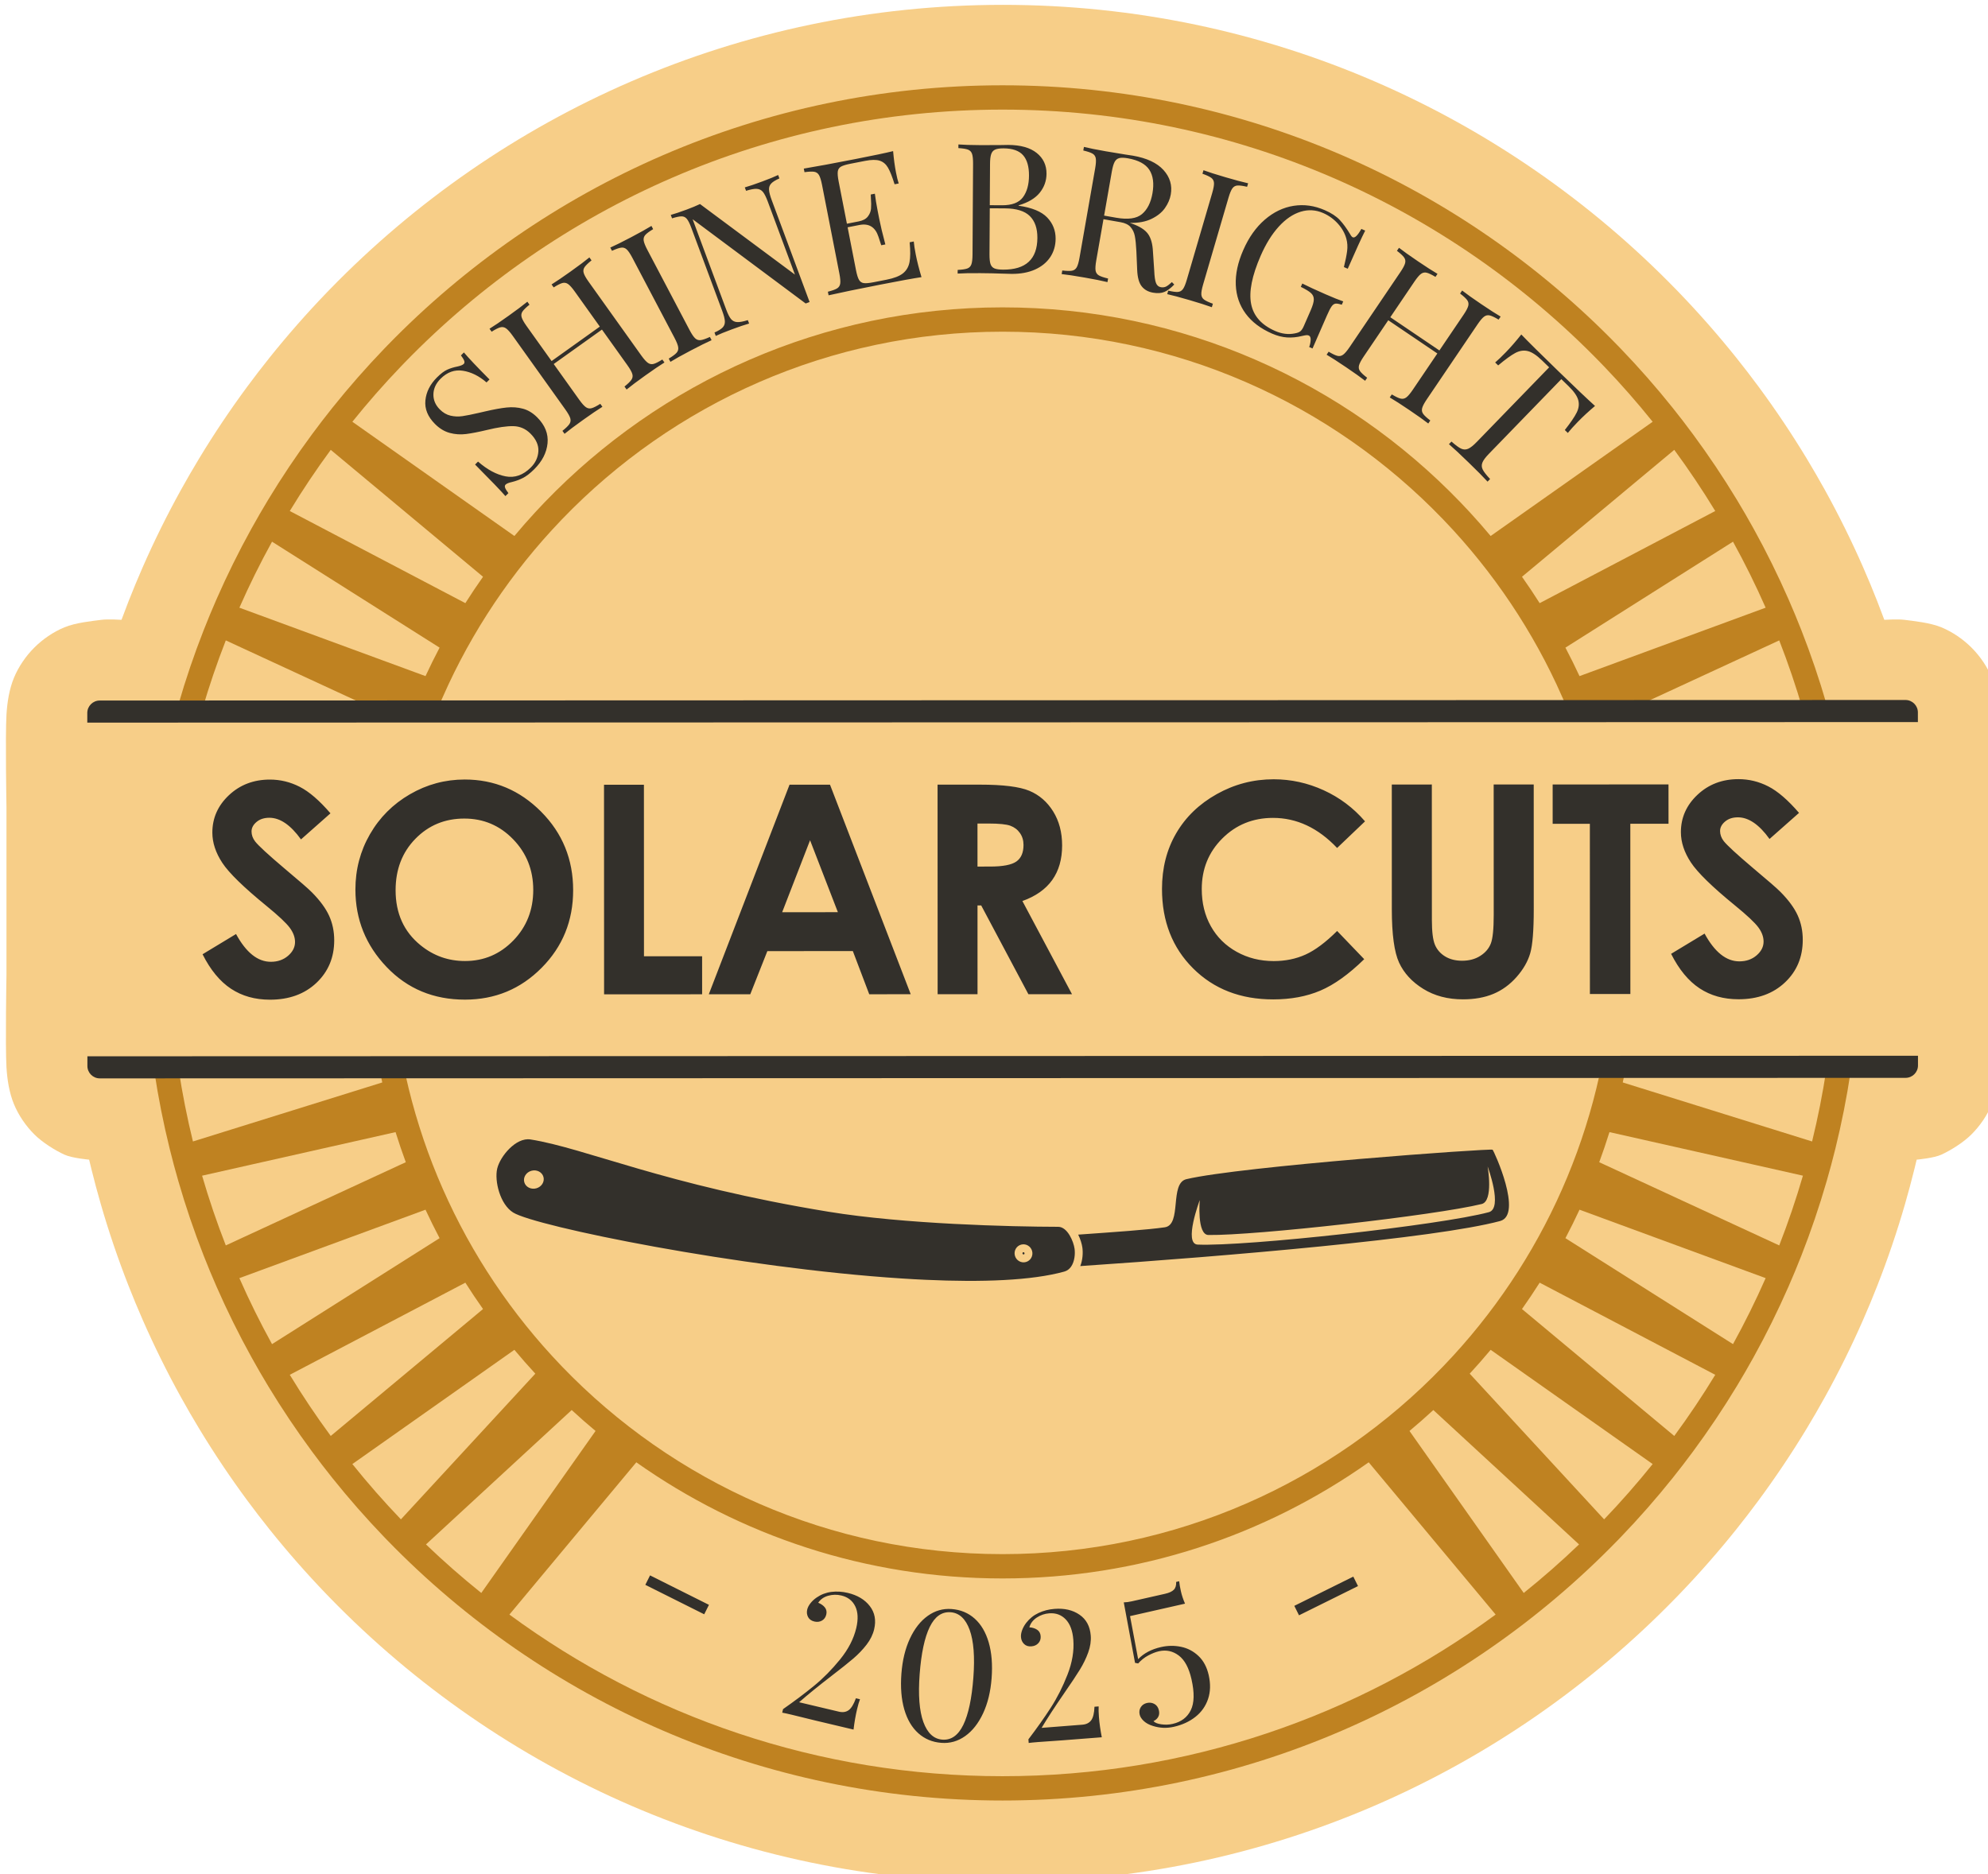 <?xml version="1.0" encoding="UTF-8" standalone="no"?>
<!DOCTYPE svg PUBLIC "-//W3C//DTD SVG 1.1//EN" "http://www.w3.org/Graphics/SVG/1.1/DTD/svg11.dtd">
<svg width="100%" height="100%" viewBox="0 0 175 165" version="1.1" xmlns="http://www.w3.org/2000/svg" xmlns:xlink="http://www.w3.org/1999/xlink" xml:space="preserve" xmlns:serif="http://www.serif.com/" style="fill-rule:evenodd;clip-rule:evenodd;stroke-linejoin:round;stroke-miterlimit:2;">
    <g transform="matrix(1,0,0,1,-33.628,-146.422)">
        <g transform="matrix(1.112,0,0,1.112,-9.62,-16.331)">
            <g transform="matrix(0.113,0,0,0.113,-73.56,66.132)">
                <path d="M1223.77,915.262L1223.93,915.099L1226.04,912.913L1226.21,912.739C1345.74,789.795 1512.88,713.385 1697.73,713.385C1882.58,713.385 2049.72,789.795 2169.25,912.739L2169.42,912.913L2171.54,915.099L2171.69,915.262C2185.64,929.757 2198.92,944.891 2211.5,960.614C2216.85,967.289 2222.06,974.071 2227.14,980.956C2239.08,997.129 2250.3,1013.87 2260.75,1031.12C2265.17,1038.44 2269.46,1045.84 2273.61,1053.33C2283.33,1070.92 2292.28,1088.99 2300.39,1107.51C2303.83,1115.33 2307.11,1123.24 2310.24,1131.22C2311.93,1135.55 2313.59,1139.9 2315.2,1144.27C2315.2,1144.27 2324.62,1143.66 2329.28,1144.27C2335.94,1145.14 2347.34,1146.27 2355.18,1149.52C2363.02,1152.77 2370.41,1157.86 2376.3,1163.75C2382.2,1169.64 2387.29,1177.03 2390.53,1184.87C2393.78,1192.71 2395.27,1201.98 2395.78,1210.77C2396.66,1225.85 2395.78,1275.36 2395.78,1275.36L2395.78,1393.16C2395.78,1393.16 2396.66,1442.66 2395.78,1457.74C2395.27,1466.54 2393.78,1475.81 2390.53,1483.65C2387.29,1491.49 2382.2,1498.88 2376.3,1504.77C2370.41,1510.66 2361.59,1516.04 2355.18,1519C2349.84,1521.46 2337.87,1522.51 2337.87,1522.51C2337.37,1524.64 2336.85,1526.76 2336.33,1528.89C2334.27,1537.22 2332.06,1545.48 2329.69,1553.69C2324.07,1573.16 2317.57,1592.26 2310.24,1610.94C2307.11,1618.92 2303.83,1626.83 2300.39,1634.65C2292.28,1653.17 2283.33,1671.25 2273.61,1688.83C2269.46,1696.32 2265.17,1703.73 2260.75,1711.04C2250.3,1728.29 2239.08,1745.03 2227.14,1761.21C2222.06,1768.09 2216.85,1774.87 2211.5,1781.55C2198.92,1797.27 2185.64,1812.4 2171.69,1826.9L2169.25,1829.42C2049.72,1952.37 1882.58,2028.78 1697.73,2028.78C1512.88,2028.78 1345.74,1952.37 1226.21,1829.42L1223.77,1826.9C1209.83,1812.4 1196.54,1797.27 1183.96,1781.55C1178.62,1774.87 1173.4,1768.09 1168.32,1761.21C1156.38,1745.03 1145.16,1728.29 1134.72,1711.04C1130.29,1703.73 1126,1696.32 1121.86,1688.83C1112.13,1671.25 1103.19,1653.17 1095.07,1634.65C1091.64,1626.83 1088.36,1618.92 1085.23,1610.94C1077.9,1592.26 1071.4,1573.16 1065.77,1553.69C1063.4,1545.48 1061.19,1537.22 1059.13,1528.89C1058.61,1526.76 1058.1,1524.64 1057.59,1522.51C1057.59,1522.51 1045.63,1521.46 1040.28,1519C1033.88,1516.04 1025.05,1510.66 1019.16,1504.77C1013.27,1498.88 1008.18,1491.49 1004.93,1483.65C1001.69,1475.81 1000.19,1466.54 999.681,1457.74C998.806,1442.66 999.681,1393.16 999.681,1393.16L999.681,1275.36C999.681,1275.36 998.806,1225.85 999.681,1210.77C1000.19,1201.98 1001.69,1192.71 1004.93,1184.87C1008.18,1177.03 1013.27,1169.64 1019.16,1163.75C1025.05,1157.86 1032.44,1152.77 1040.28,1149.52C1048.12,1146.27 1059.52,1145.14 1066.19,1144.27C1070.84,1143.66 1080.27,1144.27 1080.27,1144.27C1081.88,1139.9 1083.53,1135.55 1085.23,1131.22C1088.36,1123.24 1091.64,1115.33 1095.07,1107.51C1103.19,1088.99 1112.13,1070.92 1121.86,1053.33C1126,1045.84 1130.29,1038.44 1134.72,1031.12C1145.16,1013.87 1156.38,997.129 1168.32,980.956C1173.4,974.071 1178.62,967.289 1183.96,960.614C1196.54,944.891 1209.83,929.757 1223.77,915.262Z" style="fill:rgb(247,206,136);"/>
            </g>
            <g transform="matrix(0.077,0,0,0.077,-8.842,122.803)">
                <g transform="matrix(1.47,0,0,1.47,-845.081,-740.017)">
                    <path d="M1119.55,1210.77C1120.12,1208.68 1120.71,1206.6 1121.32,1204.52C1126.44,1186.77 1132.37,1169.36 1139.05,1152.33C1141.9,1145.06 1144.89,1137.85 1148.02,1130.72C1155.42,1113.83 1163.58,1097.35 1172.45,1081.32C1176.23,1074.49 1180.14,1067.73 1184.17,1061.06C1193.7,1045.32 1203.94,1030.05 1214.83,1015.3C1219.47,1009.01 1224.23,1002.82 1229.1,996.732C1240.58,982.383 1252.71,968.572 1265.43,955.342C1266.18,954.573 1266.92,953.805 1267.66,953.04C1376.69,840.902 1529.13,771.198 1697.73,771.198C1866.33,771.198 2018.78,840.902 2127.8,953.04C2128.55,953.805 2129.29,954.573 2130.03,955.342C2142.76,968.572 2154.88,982.383 2166.36,996.732C2171.24,1002.82 2175.99,1009.01 2180.63,1015.3C2191.53,1030.05 2201.76,1045.32 2211.29,1061.06C2215.33,1067.73 2219.24,1074.49 2223.02,1081.32C2231.89,1097.35 2240.04,1113.83 2247.45,1130.72C2250.57,1137.85 2253.56,1145.06 2256.42,1152.33C2263.1,1169.36 2269.02,1186.77 2274.15,1204.52C2274.75,1206.6 2275.34,1208.68 2275.92,1210.77L2246.37,1210.77L2257.52,1208.26C2252.7,1191.69 2247.16,1175.41 2240.95,1159.48L2130,1210.77L2094.15,1210.77C2091.36,1203.88 2088.39,1197.07 2085.25,1190.36C2082.62,1184.73 2079.86,1179.16 2077,1173.67C2071.22,1162.61 2064.97,1151.83 2058.28,1141.35C2054.94,1136.12 2051.49,1130.97 2047.93,1125.9C2040.77,1115.69 2033.17,1105.81 2025.17,1096.29C2021.18,1091.54 2017.09,1086.88 2012.91,1082.32C2010.61,1079.82 2008.29,1077.35 2005.94,1074.9C1928.13,993.951 1818.77,943.544 1697.73,943.544C1576.69,943.544 1467.34,993.951 1389.52,1074.9C1387.17,1077.35 1384.85,1079.82 1382.56,1082.32C1378.37,1086.88 1374.28,1091.54 1370.29,1096.29C1362.29,1105.81 1354.69,1115.69 1347.53,1125.9C1343.97,1130.97 1340.52,1136.12 1337.18,1141.35C1330.49,1151.83 1324.24,1162.61 1318.47,1173.67C1315.6,1179.16 1312.85,1184.73 1310.22,1190.36C1307.08,1197.07 1304.11,1203.88 1301.31,1210.77L1265.46,1210.77L1154.52,1159.48C1148.3,1175.41 1142.76,1191.69 1137.94,1208.26L1149.09,1210.77L1119.55,1210.77ZM2291.39,1457.74C2291.23,1458.82 2291.07,1459.9 2290.91,1460.98C2288.16,1479.28 2284.57,1497.32 2280.2,1515.04C2278.33,1522.63 2276.31,1530.17 2274.15,1537.64C2269.02,1555.39 2263.1,1572.8 2256.42,1589.83C2253.56,1597.11 2250.57,1604.31 2247.45,1611.44C2240.04,1628.33 2231.89,1644.81 2223.02,1660.84C2219.24,1667.68 2215.33,1674.43 2211.29,1681.1C2201.76,1696.84 2191.53,1712.11 2180.63,1726.87C2175.99,1733.15 2171.24,1739.34 2166.36,1745.43C2154.88,1759.78 2142.76,1773.59 2130.03,1786.82C2129.29,1787.59 2128.55,1788.36 2127.8,1789.12C2018.78,1901.26 1866.33,1970.96 1697.73,1970.96C1529.13,1970.96 1376.69,1901.26 1267.66,1789.12C1266.92,1788.36 1266.18,1787.59 1265.43,1786.82C1252.71,1773.59 1240.58,1759.78 1229.1,1745.43C1224.23,1739.34 1219.47,1733.15 1214.83,1726.87C1203.94,1712.11 1193.7,1696.84 1184.17,1681.1C1180.14,1674.43 1176.23,1667.68 1172.45,1660.84C1163.58,1644.81 1155.42,1628.33 1148.02,1611.44C1144.89,1604.31 1141.9,1597.11 1139.05,1589.83C1132.37,1572.8 1126.44,1555.39 1121.32,1537.64C1119.16,1530.17 1117.14,1522.63 1115.27,1515.04C1110.89,1497.32 1107.31,1479.28 1104.55,1460.98C1104.39,1459.9 1104.23,1458.82 1104.08,1457.74L1140.16,1457.74L1121.53,1459.43C1124.13,1476.53 1127.48,1493.39 1131.54,1509.97L1263.95,1468.69C1263.14,1465.06 1262.37,1461.41 1261.64,1457.74L1279,1457.74C1279.4,1459.7 1279.82,1461.66 1280.25,1463.62C1282.96,1475.84 1286.18,1487.87 1289.91,1499.68C1291.78,1505.62 1293.78,1511.5 1295.9,1517.32C1300.18,1529.06 1304.96,1540.57 1310.22,1551.8C1312.85,1557.43 1315.6,1563 1318.47,1568.49C1324.24,1579.56 1330.49,1590.34 1337.18,1600.81C1340.52,1606.04 1343.97,1611.19 1347.53,1616.26C1354.69,1626.47 1362.29,1636.35 1370.29,1645.87C1374.28,1650.62 1378.37,1655.28 1382.56,1659.84C1384.85,1662.34 1387.17,1664.82 1389.52,1667.26C1467.34,1748.21 1576.69,1798.62 1697.73,1798.62C1818.77,1798.62 1928.13,1748.21 2005.94,1667.26C2008.29,1664.82 2010.61,1662.34 2012.91,1659.84C2017.09,1655.28 2021.18,1650.62 2025.17,1645.87C2033.17,1636.35 2040.77,1626.47 2047.93,1616.26C2051.49,1611.19 2054.94,1606.04 2058.28,1600.81C2064.97,1590.34 2071.22,1579.56 2077,1568.49C2079.86,1563 2082.62,1557.43 2085.25,1551.8C2090.5,1540.57 2095.28,1529.06 2099.56,1517.32C2101.68,1511.5 2103.68,1505.62 2105.55,1499.68C2109.28,1487.87 2112.51,1475.84 2115.21,1463.62C2115.64,1461.66 2116.06,1459.7 2116.46,1457.74L2133.82,1457.74C2133.1,1461.41 2132.32,1465.06 2131.51,1468.69L2263.93,1509.97C2267.98,1493.39 2271.33,1476.53 2273.94,1459.43L2255.3,1457.74L2291.39,1457.74ZM2062.26,1825.78C2075.65,1815.03 2088.56,1803.7 2100.95,1791.83L1999.04,1697.83C1993.6,1702.84 1988.04,1707.72 1982.36,1712.47L2062.26,1825.78ZM2167.54,1715.96C2177.7,1702.15 2187.26,1687.88 2196.2,1673.18L2073.4,1608.74C2069.43,1615 2065.31,1621.15 2061.04,1627.19L2167.54,1715.96ZM2208.62,1651.73C2216.88,1636.73 2224.5,1621.33 2231.45,1605.56L2101.27,1557.7C2098.15,1564.43 2094.87,1571.07 2091.42,1577.61L2208.62,1651.73ZM2240.95,1582.68C2247.16,1566.75 2252.7,1550.48 2257.52,1533.9L2122.21,1503.43C2120,1510.53 2117.61,1517.55 2115.06,1524.48L2240.95,1582.68ZM2118.48,1774.3C2130.35,1761.91 2141.68,1749 2152.43,1735.61L2039.12,1655.71C2034.38,1661.39 2029.49,1666.95 2024.48,1672.39L2118.48,1774.3ZM1243.03,1735.61C1253.78,1749 1265.12,1761.91 1276.99,1774.3L1370.99,1672.39C1365.97,1666.95 1361.09,1661.39 1356.35,1655.71L1243.03,1735.61ZM1294.52,1791.83C1306.9,1803.7 1319.81,1815.03 1333.2,1825.78L1413.11,1712.47C1407.42,1707.72 1401.86,1702.84 1396.43,1697.83L1294.52,1791.83ZM1137.94,1533.9C1142.76,1550.48 1148.3,1566.75 1154.52,1582.68L1280.4,1524.48C1277.85,1517.55 1275.46,1510.53 1273.25,1503.43L1137.94,1533.9ZM1199.27,1673.18C1208.2,1687.88 1217.76,1702.15 1227.92,1715.96L1334.42,1627.19C1330.15,1621.15 1326.03,1615 1322.06,1608.74L1199.27,1673.18ZM1352.86,1840.89C1449.45,1911.95 1568.73,1953.95 1697.73,1953.95C1826.74,1953.95 1946.01,1911.95 2042.61,1840.89L1953.84,1734.39C1881.42,1785.56 1793.06,1815.63 1697.73,1815.63C1602.4,1815.63 1514.04,1785.56 1441.62,1734.39L1352.86,1840.89ZM1164.02,1605.56C1170.96,1621.33 1178.58,1636.73 1186.85,1651.73L1304.04,1577.61C1300.6,1571.07 1297.31,1564.43 1294.19,1557.7L1164.02,1605.56ZM1186.85,1090.43C1178.58,1105.43 1170.96,1120.83 1164.02,1136.6L1294.19,1184.46C1297.31,1177.73 1300.6,1171.09 1304.04,1164.55L1186.85,1090.43ZM2152.43,1006.55C2141.68,993.16 2130.35,980.252 2118.48,967.867C2117.58,966.93 2116.68,965.997 2115.77,965.067C2009.83,856.008 1861.64,788.209 1697.73,788.209C1533.83,788.209 1385.63,856.008 1279.69,965.067C1278.79,965.997 1277.88,966.93 1276.99,967.867C1265.12,980.252 1253.78,993.16 1243.03,1006.55L1356.35,1086.45C1361.09,1080.77 1365.97,1075.21 1370.99,1069.78C1373.13,1067.45 1375.3,1065.15 1377.49,1062.87C1458.39,978.845 1572,926.533 1697.73,926.533C1823.46,926.533 1937.08,978.845 2017.97,1062.87C2020.16,1065.15 2022.33,1067.45 2024.48,1069.78C2029.49,1075.21 2034.38,1080.77 2039.12,1086.45L2152.43,1006.55ZM1227.92,1026.2C1217.76,1040.01 1208.2,1054.29 1199.27,1068.98L1322.06,1133.42C1326.03,1127.16 1330.15,1121.01 1334.42,1114.97L1227.92,1026.2ZM2196.2,1068.98C2187.26,1054.29 2177.7,1040.01 2167.54,1026.2L2061.04,1114.97C2065.31,1121.01 2069.43,1127.16 2073.4,1133.42L2196.2,1068.98ZM2231.45,1136.6C2224.5,1120.83 2216.88,1105.43 2208.62,1090.43L2091.42,1164.55C2094.87,1171.09 2098.15,1177.73 2101.27,1184.46L2231.45,1136.6Z" style="fill:rgb(191,130,33);"/>
                </g>
                <g transform="matrix(1.467,-0.09,0.09,1.467,-963.238,-584.222)">
                    <path d="M1460.56,1827.87L1420.71,1804.78L1424.41,1798.38L1464.27,1821.47L1460.56,1827.87ZM1561.67,1819.07C1568.35,1821.09 1573.3,1824.48 1576.52,1829.23C1579.75,1833.98 1580.43,1839.45 1578.55,1845.64C1577.44,1849.3 1575.46,1852.77 1572.61,1856.04C1569.75,1859.3 1566.48,1862.33 1562.79,1865.13C1559.1,1867.92 1553.79,1871.64 1546.87,1876.3C1537.26,1882.81 1529.32,1888.49 1523.05,1893.35L1550.4,1901.63C1553.09,1902.45 1555.39,1902.23 1557.32,1901C1559.25,1899.76 1561.1,1897.1 1562.87,1893.01L1565.68,1893.86C1564.89,1895.58 1564.07,1897.86 1563.21,1900.71C1561.9,1905.03 1560.79,1909.71 1559.88,1914.77L1533.63,1906.82L1517.18,1901.7C1514.34,1900.84 1512.21,1900.24 1510.8,1899.9L1511.54,1897.46C1519.82,1892.42 1527.34,1887.45 1534.11,1882.57C1540.88,1877.69 1547.34,1871.89 1553.51,1865.18C1559.67,1858.47 1563.87,1851.41 1566.12,1844.01C1567.97,1837.9 1568.04,1832.81 1566.34,1828.74C1564.64,1824.67 1561.55,1821.96 1557.07,1820.61C1554.06,1819.69 1551.01,1819.57 1547.92,1820.23C1544.83,1820.9 1542.4,1822.38 1540.64,1824.69C1542.66,1825.66 1544.16,1826.87 1545.14,1828.32C1546.12,1829.78 1546.33,1831.44 1545.76,1833.31C1545.19,1835.18 1544.1,1836.52 1542.48,1837.32C1540.86,1838.11 1539.08,1838.22 1537.12,1837.63C1535.09,1837.01 1533.7,1835.88 1532.95,1834.23C1532.21,1832.58 1532.12,1830.82 1532.68,1828.95C1533.1,1827.57 1533.93,1826.17 1535.15,1824.77C1536.38,1823.36 1537.92,1822.09 1539.77,1820.97C1543.02,1819.02 1546.53,1817.92 1550.29,1817.69C1554.05,1817.45 1557.85,1817.91 1561.67,1819.07ZM1633.53,1834.8C1639.77,1835.65 1644.99,1838.21 1649.22,1842.49C1653.44,1846.76 1656.36,1852.5 1657.99,1859.72C1659.62,1866.94 1659.78,1875.31 1658.47,1884.84C1657.19,1894.11 1654.72,1902.14 1651.04,1908.93C1647.36,1915.72 1642.87,1920.77 1637.56,1924.08C1632.26,1927.38 1626.61,1928.63 1620.63,1927.8C1614.4,1926.95 1609.17,1924.38 1604.95,1920.11C1600.73,1915.84 1597.8,1910.1 1596.17,1902.88C1594.55,1895.65 1594.39,1887.28 1595.69,1877.76C1596.97,1868.49 1599.44,1860.46 1603.12,1853.67C1606.8,1846.88 1611.29,1841.83 1616.6,1838.52C1621.9,1835.22 1627.55,1833.97 1633.53,1834.8ZM1632.71,1837C1626.56,1836.16 1621.47,1839.3 1617.44,1846.43C1613.42,1853.56 1610.4,1864.41 1608.4,1878.99C1606.42,1893.4 1606.61,1904.57 1608.95,1912.49C1611.3,1920.41 1615.47,1924.78 1621.45,1925.6C1627.6,1926.44 1632.69,1923.3 1636.72,1916.17C1640.74,1909.04 1643.76,1898.18 1645.76,1883.61C1647.74,1869.2 1647.55,1858.03 1645.21,1850.11C1642.86,1842.19 1638.69,1837.82 1632.71,1837ZM1705.32,1839.1C1712.29,1838.98 1718.04,1840.69 1722.56,1844.23C1727.09,1847.77 1729.4,1852.78 1729.51,1859.24C1729.58,1863.07 1728.75,1866.97 1727.03,1870.95C1725.31,1874.94 1723.12,1878.83 1720.46,1882.61C1717.8,1886.4 1713.89,1891.57 1708.72,1898.12C1701.56,1907.26 1695.73,1915.09 1691.25,1921.63L1719.82,1921.16C1722.63,1921.11 1724.76,1920.2 1726.22,1918.43C1727.68,1916.67 1728.63,1913.57 1729.07,1909.14L1732,1909.09C1731.78,1910.96 1731.69,1913.39 1731.74,1916.37C1731.81,1920.87 1732.19,1925.67 1732.87,1930.77L1705.44,1931.22L1688.22,1931.38C1685.25,1931.43 1683.04,1931.51 1681.59,1931.62L1681.55,1929.07C1687.89,1921.73 1693.54,1914.7 1698.49,1907.99C1703.44,1901.27 1707.82,1893.78 1711.64,1885.5C1715.46,1877.23 1717.3,1869.22 1717.17,1861.49C1717.07,1855.11 1715.58,1850.24 1712.72,1846.89C1709.86,1843.53 1706.08,1841.89 1701.41,1841.97C1698.26,1842.02 1695.32,1842.84 1692.58,1844.41C1689.84,1845.99 1687.98,1848.15 1687.01,1850.89C1689.23,1851.19 1691.02,1851.88 1692.4,1852.97C1693.78,1854.05 1694.49,1855.57 1694.52,1857.52C1694.55,1859.48 1693.92,1861.09 1692.62,1862.34C1691.33,1863.6 1689.66,1864.24 1687.62,1864.27C1685.49,1864.31 1683.82,1863.66 1682.61,1862.32C1681.39,1860.98 1680.77,1859.33 1680.74,1857.37C1680.71,1855.92 1681.07,1854.35 1681.81,1852.63C1682.54,1850.92 1683.62,1849.24 1685.04,1847.6C1687.55,1844.75 1690.55,1842.64 1694.06,1841.26C1697.57,1839.89 1701.32,1839.16 1705.32,1839.1ZM1793.59,1825.13C1793.64,1827.02 1793.9,1829.39 1794.36,1832.24C1794.81,1835.01 1795.59,1837.95 1796.7,1841.04L1757.79,1847.38L1761.59,1877.79C1765.78,1873.92 1771.28,1871.43 1778.08,1870.32C1782.86,1869.54 1787.53,1869.77 1792.09,1871.01C1796.64,1872.25 1800.56,1874.62 1803.85,1878.14C1807.14,1881.65 1809.25,1886.26 1810.18,1891.97C1811.19,1898.18 1810.69,1903.74 1808.69,1908.63C1806.69,1913.52 1803.5,1917.49 1799.13,1920.53C1794.75,1923.57 1789.59,1925.58 1783.63,1926.55C1778.59,1927.37 1773.73,1926.87 1769.03,1925.05C1766.46,1924.09 1764.43,1922.83 1762.92,1921.26C1761.42,1919.7 1760.54,1918.12 1760.28,1916.53C1759.96,1914.59 1760.33,1912.9 1761.38,1911.43C1762.44,1909.97 1763.93,1909.08 1765.86,1908.76C1767.79,1908.45 1769.53,1908.79 1771.07,1909.79C1772.61,1910.79 1773.55,1912.34 1773.89,1914.43C1774.18,1916.2 1773.93,1917.7 1773.14,1918.95C1772.36,1920.2 1771.19,1921.12 1769.65,1921.72C1770.53,1922.87 1772.31,1923.72 1774.98,1924.27C1777.66,1924.83 1780.3,1924.89 1782.9,1924.47C1788.94,1923.48 1793.36,1920.57 1796.14,1915.72C1798.93,1910.87 1799.54,1903.66 1797.98,1894.09C1796.67,1886.03 1794.04,1880.32 1790.08,1876.96C1786.13,1873.59 1781.59,1872.33 1776.47,1873.16C1774.12,1873.55 1771.57,1874.38 1768.8,1875.64C1766.03,1876.91 1763.58,1878.63 1761.43,1880.79L1759.27,1880.24L1753.99,1837.53C1755.72,1837.6 1757.64,1837.46 1759.74,1837.11L1783.16,1833.3C1786.1,1832.82 1788.2,1832 1789.48,1830.84C1790.76,1829.69 1791.41,1827.9 1791.45,1825.48L1793.59,1825.13ZM1918.23,1836.18L1875.79,1854.06L1872.91,1847.25L1915.35,1829.36L1918.23,1836.18ZM1326.99,952.718C1329.8,950.247 1332.29,948.598 1334.45,947.773C1336.62,946.947 1339.06,946.351 1341.8,945.985C1343.99,945.643 1345.47,945.136 1346.24,944.462C1346.81,943.956 1346.96,943.228 1346.69,942.276C1346.42,941.325 1345.74,940.03 1344.64,938.393L1346.84,936.455C1349.78,940.44 1355.35,947.096 1363.55,956.421L1361.35,958.359C1356.41,953.522 1351.09,950.469 1345.39,949.199C1339.69,947.928 1334.38,949.455 1329.46,953.78C1326.01,956.813 1324.11,960.322 1323.76,964.307C1323.42,968.293 1324.68,971.914 1327.54,975.172C1329.67,977.599 1332.09,979.215 1334.78,980.021C1337.47,980.827 1340.24,981.11 1343.09,980.871C1345.93,980.632 1349.82,980.098 1354.76,979.27L1359.05,978.552C1365.27,977.505 1370.37,976.898 1374.36,976.732C1378.35,976.567 1382.11,977.08 1385.65,978.271C1389.19,979.463 1392.39,981.687 1395.25,984.945C1400.37,990.757 1402.39,996.929 1401.34,1003.46C1400.29,1009.99 1396.83,1015.84 1390.95,1021.01C1387.88,1023.71 1385.1,1025.59 1382.59,1026.66C1380.08,1027.74 1377.45,1028.52 1374.71,1029.01C1372.52,1029.35 1371.04,1029.86 1370.27,1030.53C1369.69,1031.03 1369.54,1031.76 1369.81,1032.71C1370.08,1033.66 1370.77,1034.96 1371.87,1036.6L1369.66,1038.54C1366.83,1034.8 1360.22,1027.02 1349.83,1015.2L1352.03,1013.27C1358.15,1019.32 1364.36,1023.16 1370.64,1024.77C1376.92,1026.38 1382.91,1024.68 1388.59,1019.68C1392.04,1016.65 1394.04,1013 1394.59,1008.72C1395.13,1004.45 1393.55,1000.2 1389.85,995.988C1386.7,992.411 1382.83,990.43 1378.25,990.045C1373.66,989.66 1367.41,990.177 1359.48,991.597C1353.69,992.611 1348.84,993.249 1344.94,993.51C1341.04,993.772 1337.24,993.287 1333.55,992.056C1329.87,990.825 1326.53,988.516 1323.56,985.131C1318.84,979.766 1316.95,974.145 1317.9,968.27C1318.85,962.395 1321.88,957.211 1326.99,952.718ZM1439.88,877.635C1437.38,879.402 1435.66,880.875 1434.74,882.051C1433.83,883.228 1433.53,884.565 1433.87,886.061C1434.2,887.558 1435.22,889.676 1436.94,892.417L1470.49,946.069C1472.2,948.809 1473.66,950.657 1474.86,951.613C1476.06,952.568 1477.39,952.89 1478.85,952.578C1480.31,952.267 1482.38,951.372 1485.07,949.892L1486.42,952.056C1483.26,953.733 1478.58,956.512 1472.37,960.39C1466.53,964.043 1462.02,967.015 1458.84,969.306L1457.49,967.142C1459.99,965.374 1461.7,963.902 1462.62,962.725C1463.54,961.549 1463.84,960.212 1463.5,958.715C1463.17,957.219 1462.14,955.101 1460.43,952.36L1444.2,926.399L1409.04,948.384L1425.28,974.345C1426.99,977.086 1428.45,978.933 1429.64,979.889C1430.84,980.844 1432.17,981.166 1433.63,980.855C1435.1,980.543 1437.17,979.648 1439.86,978.169L1441.21,980.332C1437.76,982.19 1433.11,984.946 1427.27,988.599C1421.07,992.477 1416.52,995.471 1413.62,997.582L1412.27,995.419C1414.78,993.651 1416.49,992.178 1417.41,991.002C1418.33,989.825 1418.62,988.488 1418.29,986.992C1417.95,985.495 1416.93,983.377 1415.22,980.636L1381.66,926.984C1379.95,924.244 1378.49,922.396 1377.29,921.441C1376.09,920.485 1374.76,920.163 1373.3,920.475C1371.84,920.786 1369.77,921.681 1367.08,923.161L1365.73,920.997C1368.89,919.32 1373.58,916.541 1379.78,912.663C1385.55,909.055 1390.06,906.083 1393.31,903.747L1394.67,905.911C1392.16,907.679 1390.45,909.151 1389.53,910.328C1388.61,911.504 1388.32,912.841 1388.65,914.338C1388.99,915.834 1390.01,917.953 1391.72,920.693L1407.69,946.221L1442.84,924.236L1426.88,898.708C1425.16,895.967 1423.71,894.12 1422.51,893.164C1421.31,892.209 1419.98,891.887 1418.52,892.198C1417.06,892.51 1414.99,893.405 1412.3,894.884L1410.95,892.721C1414.4,890.863 1419.05,888.107 1424.89,884.454C1431.09,880.576 1435.64,877.582 1438.53,875.471L1439.88,877.635ZM1484.24,858.464C1481.52,859.877 1479.62,861.104 1478.56,862.146C1477.49,863.187 1477.02,864.472 1477.14,866C1477.27,867.528 1478,869.765 1479.33,872.712L1505.32,930.409C1506.64,933.356 1507.84,935.383 1508.9,936.492C1509.96,937.601 1511.23,938.1 1512.72,937.989C1514.21,937.878 1516.38,937.271 1519.25,936.168L1520.29,938.495C1516.62,939.869 1511.64,941.971 1505.36,944.8C1498.69,947.805 1493.78,950.157 1490.63,951.857L1489.58,949.53C1492.31,948.117 1494.2,946.89 1495.27,945.849C1496.34,944.807 1496.81,943.522 1496.68,941.994C1496.56,940.466 1495.83,938.229 1494.5,935.282L1468.51,877.585C1467.18,874.638 1465.99,872.611 1464.93,871.502C1463.87,870.393 1462.6,869.894 1461.11,870.006C1459.62,870.117 1457.44,870.723 1454.58,871.826L1453.53,869.499C1456.89,868.265 1461.91,866.145 1468.58,863.141C1474.78,860.347 1479.65,858.012 1483.19,856.138L1484.24,858.464ZM1574.57,828.449C1571.77,829.476 1569.78,830.546 1568.61,831.658C1567.43,832.769 1566.84,834.193 1566.84,835.928C1566.83,837.663 1567.3,840.077 1568.24,843.17L1590.35,916.053L1587.55,916.906L1512.23,853.235L1531.79,917.695C1532.75,920.869 1533.73,923.149 1534.73,924.535C1535.73,925.921 1537.11,926.725 1538.86,926.947C1540.62,927.17 1543.15,926.868 1546.45,926.043L1547.2,928.485C1544.19,929.13 1540,930.268 1534.63,931.898C1529.75,933.38 1526,934.65 1523.39,935.71L1522.65,933.268C1525.45,932.241 1527.43,931.171 1528.61,930.06C1529.78,928.948 1530.37,927.524 1530.38,925.789C1530.38,924.054 1529.92,921.64 1528.98,918.547L1510.97,859.215C1510.04,856.122 1509.11,853.958 1508.2,852.723C1507.3,851.487 1506.1,850.829 1504.61,850.748C1503.11,850.668 1500.88,850.991 1497.9,851.717L1497.16,849.275C1499.92,848.704 1503.74,847.678 1508.62,846.196C1512.29,845.084 1515.42,843.999 1518.03,842.94L1581.29,896.274L1565.43,844.022C1564.46,840.848 1563.48,838.568 1562.49,837.182C1561.49,835.797 1560.11,834.992 1558.35,834.77C1556.6,834.547 1554.07,834.849 1550.76,835.674L1550.02,833.232C1553.02,832.587 1557.21,831.45 1562.58,829.819C1567.47,828.337 1571.21,827.067 1573.83,826.008L1574.57,828.449ZM1666.5,887.393C1667.14,892.199 1668.15,897.556 1669.54,903.464C1663.77,903.972 1654.1,905.126 1640.52,906.928C1624.34,909.076 1612.13,910.825 1603.9,912.175L1603.56,909.645C1606.58,909.074 1608.74,908.443 1610.07,907.752C1611.39,907.062 1612.21,905.966 1612.53,904.466C1612.84,902.965 1612.79,900.613 1612.36,897.409L1604.04,834.679C1603.61,831.475 1603.05,829.19 1602.36,827.824C1601.66,826.457 1600.58,825.614 1599.12,825.292C1597.67,824.971 1595.41,824.928 1592.35,825.162L1592.02,822.632C1600.31,821.789 1612.55,820.293 1628.74,818.144C1641.14,816.5 1649.93,815.204 1655.12,814.257C1655.27,819.9 1655.64,824.914 1656.22,829.299C1656.66,832.587 1657.13,835.184 1657.64,837.089L1654.73,837.475C1653.41,832.073 1652.11,828.106 1650.83,825.573C1649.55,823.04 1647.74,821.308 1645.38,820.376C1643.03,819.445 1639.62,819.275 1635.15,819.868L1624.65,821.261C1621.62,821.664 1619.43,822.19 1618.1,822.838C1616.77,823.486 1615.95,824.561 1615.63,826.061C1615.32,827.562 1615.38,829.914 1615.8,833.118L1619.76,862.965L1628.11,861.858C1631.06,861.466 1633.24,860.468 1634.66,858.865C1636.08,857.261 1636.93,855.474 1637.23,853.504C1637.53,851.534 1637.65,849.094 1637.61,846.182L1637.65,843.603L1640.56,843.216C1640.78,846.791 1641.18,850.771 1641.76,855.155L1642.57,861.226C1643.14,865.526 1644.18,871.479 1645.71,879.084L1642.8,879.47C1642.64,878.891 1642.11,876.88 1641.23,873.437C1640.34,869.994 1638.83,867.513 1636.7,865.994C1634.57,864.475 1631.82,863.94 1628.44,864.387L1620.1,865.495L1624.12,895.848C1624.55,899.052 1625.11,901.337 1625.81,902.703C1626.5,904.07 1627.58,904.892 1629.03,905.171C1630.48,905.451 1632.73,905.389 1635.76,904.986L1644.99,903.761C1650.22,903.067 1654.11,901.843 1656.67,900.088C1659.22,898.333 1660.93,895.833 1661.79,892.588C1662.64,889.342 1662.97,884.687 1662.77,878.623L1665.67,878.237C1665.72,880.547 1666,883.599 1666.5,887.393ZM1740.4,857.757C1749.65,859.658 1756.13,862.801 1759.84,867.185C1763.55,871.569 1765.21,876.647 1764.83,882.417C1764.5,887.254 1762.98,891.457 1760.27,895.025C1757.56,898.594 1753.84,901.263 1749.12,903.034C1744.39,904.805 1738.89,905.479 1732.61,905.056C1730.32,904.902 1728.37,904.728 1726.77,904.535C1721.35,904 1716.01,903.555 1710.74,903.201C1703.79,902.732 1698.52,902.506 1694.93,902.52L1695.11,899.975C1698.17,900.01 1700.42,899.821 1701.86,899.406C1703.29,898.991 1704.31,898.079 1704.92,896.671C1705.52,895.263 1705.94,892.946 1706.15,889.721L1710.4,826.584C1710.62,823.359 1710.52,821.008 1710.11,819.531C1709.7,818.055 1708.81,817.014 1707.44,816.411C1706.08,815.808 1703.87,815.318 1700.83,814.943L1701,812.397C1704.55,812.891 1709.71,813.367 1716.5,813.824L1730.26,814.622C1731.88,814.645 1733.7,814.726 1735.74,814.863C1744.4,815.445 1750.91,817.717 1755.29,821.677C1759.67,825.637 1761.66,830.63 1761.26,836.655C1760.92,841.577 1759.08,845.886 1755.72,849.581C1752.36,853.276 1747.26,855.917 1740.42,857.502L1740.4,857.757ZM1726.83,901.726C1742.7,902.794 1751.13,895.902 1752.13,881.051C1752.58,874.347 1751.12,869.134 1747.75,865.412C1744.38,861.69 1738.74,859.563 1730.85,859.032L1720.16,858.313L1717.99,890.518C1717.79,893.573 1717.89,895.839 1718.3,897.316C1718.71,898.793 1719.56,899.851 1720.84,900.491C1722.11,901.132 1724.11,901.543 1726.83,901.726ZM1732.4,817.067C1729.77,816.89 1727.77,817.055 1726.42,817.56C1725.06,818.066 1724.08,819.065 1723.47,820.558C1722.85,822.051 1722.44,824.326 1722.24,827.381L1720.3,856.149L1728.83,856.723C1735.79,857.191 1740.78,855.63 1743.79,852.039C1746.8,848.448 1748.52,843.513 1748.94,837.233C1749.37,830.869 1748.29,826.022 1745.7,822.694C1743.11,819.365 1738.68,817.49 1732.4,817.067ZM1845.69,919.467C1843.12,921.825 1840.73,923.397 1838.53,924.183C1836.33,924.969 1833.66,924.986 1830.52,924.234C1827.13,923.424 1824.57,921.763 1822.85,919.254C1821.14,916.745 1820.33,912.88 1820.44,907.659L1820.68,894.598C1820.72,890.059 1820.58,886.528 1820.26,884.004C1819.95,881.48 1819.09,879.307 1817.69,877.486C1816.29,875.664 1814.02,874.378 1810.87,873.626L1799.08,870.808L1792.26,899.348C1791.51,902.491 1791.21,904.825 1791.37,906.35C1791.53,907.875 1792.24,909.049 1793.48,909.872C1794.73,910.694 1796.82,911.544 1799.76,912.422L1799.17,914.903C1795.42,913.745 1790.2,912.366 1783.5,910.764C1776.38,909.063 1771.06,907.921 1767.53,907.339L1768.12,904.857C1771.14,905.404 1773.39,905.592 1774.87,905.422C1776.35,905.252 1777.51,904.523 1778.35,903.235C1779.18,901.948 1779.97,899.732 1780.72,896.589L1795.43,835.043C1796.18,831.899 1796.48,829.565 1796.32,828.04C1796.16,826.515 1795.46,825.342 1794.21,824.519C1792.97,823.696 1790.87,822.846 1787.93,821.969L1788.53,819.487C1791.94,820.566 1796.96,821.896 1803.58,823.478L1817.01,826.558C1818.6,826.851 1820.39,827.235 1822.37,827.709C1831.97,830.003 1838.87,833.774 1843.08,839.023C1847.29,844.271 1848.64,850.079 1847.12,856.449C1846.34,859.675 1844.8,862.739 1842.49,865.641C1840.18,868.543 1836.91,870.866 1832.69,872.612C1828.47,874.357 1823.36,874.993 1817.35,874.519L1818.78,875.123C1824.02,877.338 1827.6,879.942 1829.5,882.934C1831.41,885.926 1832.32,890.166 1832.23,895.655L1832.31,909.053C1832.23,913.056 1832.46,915.911 1833.02,917.617C1833.57,919.324 1834.63,920.365 1836.21,920.741C1837.61,921.077 1838.88,920.986 1840.01,920.469C1841.14,919.952 1842.52,919.015 1844.16,917.657L1845.69,919.467ZM1818.71,829.325C1816.14,828.712 1814.15,828.542 1812.73,828.815C1811.31,829.087 1810.17,829.909 1809.32,831.279C1808.47,832.649 1807.69,834.824 1806.97,837.802L1799.68,868.326L1807.99,870.314C1816.18,872.272 1822.24,871.797 1826.17,868.888C1830.1,865.98 1832.84,861.3 1834.38,854.848C1836,848.064 1835.62,842.55 1833.22,838.304C1830.82,834.059 1825.99,831.066 1818.71,829.325ZM1900.74,854.327C1897.8,853.448 1895.58,853.011 1894.09,853.016C1892.6,853.02 1891.36,853.616 1890.39,854.803C1889.42,855.99 1888.39,858.104 1887.29,861.144L1865.84,920.675C1864.74,923.716 1864.19,926.003 1864.18,927.536C1864.17,929.069 1864.74,930.314 1865.88,931.27C1867.03,932.226 1869.01,933.303 1871.84,934.501L1870.97,936.902C1867.38,935.335 1862.34,933.384 1855.86,931.047C1848.98,928.567 1843.81,926.841 1840.37,925.87L1841.23,923.469C1844.17,924.348 1846.39,924.785 1847.88,924.78C1849.37,924.776 1850.6,924.181 1851.58,922.993C1852.55,921.806 1853.58,919.692 1854.67,916.652L1876.13,857.121C1877.23,854.08 1877.78,851.793 1877.79,850.26C1877.8,848.727 1877.23,847.482 1876.09,846.526C1874.94,845.57 1872.95,844.493 1870.13,843.295L1871,840.894C1874.27,842.346 1879.35,844.312 1886.23,846.792C1892.63,849.099 1897.76,850.811 1901.6,851.926L1900.74,854.327ZM1953.97,873.971C1958.44,876.257 1961.79,878.761 1964.03,881.483C1966.27,884.205 1968.47,887.649 1970.64,891.815C1971.23,893.076 1971.8,893.842 1972.33,894.114C1973.77,894.85 1975.89,893.025 1978.71,888.639L1981.32,889.976C1978.5,894.742 1973.89,903.372 1967.5,915.865L1964.89,914.528C1966.26,910.166 1967.24,906.485 1967.82,903.486C1968.4,900.486 1968.39,897.595 1967.81,894.813C1967.01,890.963 1965.26,887.343 1962.55,883.951C1959.84,880.559 1956.56,877.875 1952.7,875.899C1947.7,873.341 1942.48,872.721 1937.03,874.04C1931.57,875.358 1926.29,878.503 1921.16,883.476C1916.04,888.449 1911.42,894.949 1907.31,902.974C1900.34,916.603 1897.41,927.692 1898.53,936.242C1899.64,944.793 1904.86,951.451 1914.17,956.217C1918.71,958.542 1923.25,959.384 1927.79,958.742C1929.61,958.531 1930.96,958.096 1931.82,957.439C1932.68,956.781 1933.5,955.695 1934.28,954.181L1939.86,943.278C1941.48,940.098 1942.36,937.634 1942.49,935.885C1942.62,934.137 1942.07,932.61 1940.82,931.305C1939.58,930 1937.29,928.4 1933.96,926.505L1935.13,924.233C1938.95,926.475 1944.23,929.321 1950.97,932.77C1956.12,935.405 1960.11,937.306 1962.95,938.474L1961.79,940.745C1959.97,940.006 1958.55,939.659 1957.52,939.707C1956.49,939.754 1955.52,940.354 1954.59,941.505C1953.67,942.657 1952.47,944.671 1951,947.548L1939.49,970.035L1937.22,968.873C1937.92,967.32 1938.36,965.707 1938.55,964.035C1938.73,962.363 1938.37,961.295 1937.47,960.83C1937.01,960.597 1936.5,960.478 1935.93,960.473C1935.36,960.467 1934.29,960.591 1932.73,960.842C1929.03,961.53 1925.5,961.659 1922.14,961.228C1918.78,960.797 1915.36,959.69 1911.87,957.907C1904.08,953.916 1898.22,948.887 1894.3,942.821C1890.38,936.755 1888.5,929.938 1888.64,922.37C1888.79,914.802 1891.01,906.815 1895.32,898.411C1899.73,889.78 1905.19,882.993 1911.68,878.052C1918.18,873.111 1925.09,870.295 1932.42,869.603C1939.75,868.911 1946.93,870.367 1953.97,873.971ZM2070.64,957.843C2068.12,956.109 2066.14,955.016 2064.72,954.564C2063.29,954.112 2061.94,954.303 2060.65,955.137C2059.36,955.972 2057.74,957.669 2055.76,960.23L2017.15,1010.36C2015.18,1012.92 2013.95,1014.93 2013.47,1016.39C2013,1017.85 2013.16,1019.21 2013.96,1020.47C2014.76,1021.73 2016.32,1023.36 2018.64,1025.36L2017.09,1027.38C2014.41,1025 2010.18,1021.58 2004.38,1017.12C1998.92,1012.91 1994.57,1009.72 1991.31,1007.53L1992.87,1005.51C1995.4,1007.24 1997.37,1008.34 1998.8,1008.79C2000.22,1009.24 2001.58,1009.05 2002.86,1008.22C2004.15,1007.38 2005.78,1005.68 2007.75,1003.12L2026.43,978.865L1993.58,953.564L1974.9,977.823C1972.93,980.383 1971.7,982.392 1971.22,983.849C1970.75,985.306 1970.91,986.665 1971.71,987.925C1972.51,989.186 1974.07,990.818 1976.39,992.821L1974.84,994.842C1971.89,992.253 1967.69,988.856 1962.23,984.652C1956.44,980.189 1952.05,976.969 1949.06,974.991L1950.62,972.969C1953.15,974.703 1955.12,975.796 1956.55,976.248C1957.97,976.7 1959.33,976.509 1960.61,975.675C1961.9,974.841 1963.53,973.143 1965.5,970.583L2004.11,920.449C2006.09,917.888 2007.31,915.879 2007.79,914.422C2008.27,912.966 2008.11,911.607 2007.3,910.346C2006.5,909.085 2004.94,907.454 2002.62,905.45L2004.18,903.429C2006.85,905.811 2011.09,909.233 2016.88,913.697C2022.27,917.849 2026.63,921.043 2029.95,923.28L2028.39,925.302C2025.87,923.568 2023.89,922.475 2022.47,922.023C2021.04,921.571 2019.69,921.762 2018.4,922.597C2017.11,923.431 2015.49,925.128 2013.51,927.689L1995.14,951.543L2027.99,976.844L2046.36,952.99C2048.34,950.429 2049.56,948.42 2050.04,946.963C2050.52,945.506 2050.36,944.148 2049.55,942.887C2048.75,941.626 2047.19,939.994 2044.87,937.991L2046.43,935.97C2049.37,938.559 2053.57,941.956 2059.03,946.16C2064.83,950.623 2069.22,953.844 2072.2,955.821L2070.64,957.843ZM2134.26,1022.27C2129.39,1025.9 2125.17,1029.35 2121.59,1032.62C2118.45,1035.48 2115.96,1037.93 2114.12,1039.95L2112.14,1037.78C2116.52,1032.87 2119.55,1028.96 2121.21,1026.05C2122.88,1023.15 2123.41,1020.25 2122.79,1017.37C2122.17,1014.48 2120.08,1011.09 2116.53,1007.19L2111.89,1002.1L2058.25,1051.02C2055.61,1053.43 2053.92,1055.42 2053.19,1057.02C2052.45,1058.61 2052.44,1060.23 2053.14,1061.89C2053.85,1063.55 2055.43,1065.85 2057.88,1068.79L2056,1070.51C2053.21,1067.07 2049.09,1062.37 2043.64,1056.4C2037.91,1050.11 2033.58,1045.55 2030.64,1042.7L2032.52,1040.99C2035.23,1043.7 2037.37,1045.48 2038.96,1046.34C2040.55,1047.19 2042.16,1047.33 2043.82,1046.74C2045.47,1046.16 2047.62,1044.66 2050.25,1042.25L2103.89,993.333L2099.25,988.243C2095.69,984.346 2092.51,981.957 2089.69,981.075C2086.87,980.193 2083.94,980.449 2080.89,981.845C2077.85,983.24 2073.68,985.893 2068.38,989.804L2066.4,987.636C2068.59,985.99 2071.25,983.734 2074.39,980.868C2077.97,977.601 2081.79,973.713 2085.85,969.204C2090.42,974.592 2098.41,983.538 2109.82,996.043C2121.16,1008.49 2129.31,1017.23 2134.26,1022.27ZM1068.04,1178.81L1068.45,1172.06C1068.75,1167.26 1072.87,1163.62 1077.66,1163.91L2338.4,1240.88C2343.19,1241.17 2346.84,1245.3 2346.55,1250.09L2346.14,1256.84L1068.04,1178.81ZM2331.91,1489.84L2331.5,1496.6C2331.21,1501.39 2327.08,1505.04 2322.29,1504.74L1061.55,1427.77C1056.76,1427.48 1053.11,1423.36 1053.4,1418.57L1053.82,1411.81L2331.91,1489.84ZM1233.93,1252.56L1212.23,1269.51C1205.61,1258.99 1198.56,1253.5 1191.07,1253.04C1187.42,1252.82 1184.37,1253.61 1181.93,1255.43C1179.49,1257.24 1178.2,1259.38 1178.05,1261.83C1177.9,1264.29 1178.58,1266.66 1180.11,1268.95C1182.18,1272 1188.6,1278.69 1199.36,1289C1209.42,1298.53 1215.52,1304.53 1217.63,1306.99C1222.92,1313.04 1226.58,1318.74 1228.62,1324.09C1230.65,1329.44 1231.49,1335.19 1231.11,1341.36C1230.38,1353.37 1225.62,1363.03 1216.86,1370.35C1208.09,1377.67 1197.04,1380.92 1183.71,1380.11C1173.29,1379.47 1164.38,1376.37 1156.96,1370.79C1149.55,1365.21 1143.42,1356.78 1138.59,1345.5L1162.83,1332.8C1169.07,1346.16 1176.77,1353.12 1185.92,1353.68C1190.69,1353.98 1194.79,1352.83 1198.21,1350.24C1201.63,1347.65 1203.45,1344.54 1203.68,1340.89C1203.88,1337.57 1202.85,1334.18 1200.6,1330.71C1198.35,1327.25 1193.26,1321.84 1185.32,1314.5C1170.19,1300.53 1160.52,1289.87 1156.31,1282.52C1152.1,1275.18 1150.21,1267.99 1150.64,1260.96C1151.26,1250.81 1155.65,1242.34 1163.82,1235.55C1171.99,1228.76 1181.75,1225.71 1193.09,1226.4C1200.39,1226.85 1207.23,1228.96 1213.62,1232.75C1220.02,1236.53 1226.79,1243.14 1233.93,1252.56ZM1329.08,1234.7C1349.77,1235.97 1367.11,1244.55 1381.08,1260.45C1395.06,1276.35 1401.39,1295.07 1400.07,1316.63C1398.77,1337.99 1390.32,1355.61 1374.72,1369.5C1359.13,1383.4 1340.85,1389.7 1319.89,1388.42C1297.94,1387.09 1280.16,1378.38 1266.57,1362.3C1252.97,1346.23 1246.81,1327.74 1248.08,1306.85C1248.94,1292.86 1253.11,1280.19 1260.59,1268.87C1268.07,1257.54 1277.94,1248.81 1290.2,1242.67C1302.46,1236.52 1315.42,1233.87 1329.08,1234.7ZM1327.12,1261.95C1313.59,1261.12 1301.92,1265.13 1292.13,1273.99C1282.34,1282.85 1277,1294.54 1276.11,1309.06C1275.12,1325.24 1280.14,1338.4 1291.17,1348.53C1299.75,1356.44 1309.87,1360.75 1321.54,1361.46C1334.74,1362.27 1346.27,1358.18 1356.14,1349.2C1366.01,1340.21 1371.37,1328.72 1372.23,1314.73C1373.08,1300.8 1369.12,1288.73 1360.36,1278.51C1351.6,1268.28 1340.52,1262.76 1327.12,1261.95ZM1426.14,1244.33L1454,1246.03L1446.69,1365.81L1487.28,1368.29L1485.66,1394.85L1417.21,1390.67L1426.14,1244.33ZM1555.67,1252.23L1583.92,1253.96L1631.3,1403.74L1602.34,1401.98L1592.74,1371.13L1533.05,1367.49L1519.27,1396.9L1490.32,1395.13L1555.67,1252.23ZM1567.62,1291.91L1545.06,1340.96L1583.96,1343.33L1567.62,1291.91ZM1659.02,1258.54L1688.57,1260.35C1704.75,1261.34 1716.19,1263.48 1722.88,1266.79C1729.57,1270.09 1734.8,1275.22 1738.57,1282.17C1742.33,1289.13 1743.94,1297.18 1743.38,1306.33C1742.79,1315.95 1740,1323.85 1734.99,1330.04C1729.99,1336.22 1722.74,1340.69 1713.26,1343.44L1743.9,1410.62L1713.46,1408.76L1684.32,1344.77L1681.73,1344.61L1677.94,1406.59L1650.09,1404.89L1659.02,1258.54ZM1683.39,1317.45L1692.14,1317.98C1701.03,1318.53 1707.22,1317.74 1710.71,1315.61C1714.2,1313.49 1716.11,1309.73 1716.44,1304.34C1716.64,1301.14 1715.98,1298.32 1714.46,1295.85C1712.95,1293.39 1710.83,1291.56 1708.11,1290.36C1705.38,1289.15 1700.31,1288.33 1692.88,1287.87L1685.22,1287.4L1683.39,1317.45ZM1955.89,1302.48L1935.26,1319.87C1922.85,1305.05 1908.36,1297.13 1891.77,1296.12C1877.78,1295.27 1865.7,1299.33 1855.53,1308.3C1845.36,1317.28 1839.85,1328.77 1839,1342.78C1838.4,1352.54 1839.99,1361.33 1843.78,1369.16C1847.56,1376.99 1853.2,1383.3 1860.69,1388.08C1868.19,1392.87 1876.68,1395.56 1886.17,1396.14C1894.26,1396.63 1901.75,1395.57 1908.63,1392.96C1915.51,1390.35 1923.21,1385.3 1931.72,1377.83L1949.42,1398.69C1937.97,1408.58 1927.31,1415.27 1917.44,1418.76C1907.57,1422.26 1896.47,1423.63 1884.13,1422.87C1861.38,1421.49 1843.2,1413.13 1829.59,1397.82C1815.98,1382.51 1809.87,1363.58 1811.24,1341.03C1812.13,1326.44 1816.22,1313.68 1823.52,1302.74C1830.81,1291.8 1840.82,1283.26 1853.54,1277.11C1866.27,1270.96 1879.72,1268.32 1893.92,1269.19C1905.99,1269.93 1917.46,1273.19 1928.32,1278.97C1939.18,1284.75 1948.38,1292.59 1955.89,1302.48ZM1976.16,1277.91L2004.11,1279.61L1998.34,1374.25C1997.84,1382.4 1998.2,1388.21 1999.42,1391.68C2000.64,1395.14 2002.83,1397.99 2005.99,1400.21C2009.15,1402.43 2013.05,1403.68 2017.69,1403.97C2022.6,1404.27 2026.9,1403.4 2030.58,1401.36C2034.27,1399.33 2036.9,1396.61 2038.47,1393.21C2040.04,1389.82 2041.13,1383.21 2041.73,1373.4L2047.29,1282.25L2075.25,1283.95L2069.92,1371.21C2069.02,1385.93 2067.57,1396.09 2065.56,1401.7C2063.55,1407.3 2060.05,1412.61 2055.05,1417.63C2050.05,1422.65 2044.42,1426.25 2038.17,1428.43C2031.91,1430.61 2024.73,1431.46 2016.64,1430.96C2006.03,1430.32 1996.94,1427.31 1989.38,1421.96C1981.82,1416.61 1976.57,1410.16 1973.63,1402.62C1970.7,1395.09 1969.77,1382.6 1970.83,1365.16L1976.16,1277.91ZM2088.47,1284.76L2169.35,1289.7L2167.68,1317.16L2141.01,1315.53L2133.75,1434.42L2105.5,1432.69L2112.76,1313.81L2086.79,1312.22L2088.47,1284.76ZM2259.26,1315.16L2237.55,1332.11C2230.94,1321.59 2223.88,1316.1 2216.39,1315.64C2212.74,1315.42 2209.7,1316.21 2207.26,1318.03C2204.81,1319.84 2203.52,1321.98 2203.37,1324.43C2203.22,1326.88 2203.91,1329.26 2205.43,1331.55C2207.51,1334.6 2213.92,1341.29 2224.68,1351.6C2234.75,1361.13 2240.84,1367.13 2242.95,1369.59C2248.24,1375.63 2251.9,1381.34 2253.94,1386.68C2255.98,1392.04 2256.81,1397.79 2256.43,1403.96C2255.7,1415.97 2250.95,1425.63 2242.18,1432.95C2233.41,1440.27 2222.36,1443.52 2209.03,1442.71C2198.62,1442.07 2189.7,1438.97 2182.29,1433.39C2174.87,1427.81 2168.75,1419.38 2163.91,1408.1L2188.15,1395.4C2194.39,1408.76 2202.09,1415.72 2211.24,1416.28C2216.02,1416.57 2220.12,1415.43 2223.53,1412.84C2226.95,1410.25 2228.78,1407.13 2229,1403.49C2229.2,1400.17 2228.18,1396.78 2225.93,1393.31C2223.67,1389.85 2218.58,1384.44 2210.64,1377.1C2195.51,1363.13 2185.85,1352.47 2181.64,1345.12C2177.42,1337.78 2175.53,1330.59 2175.96,1323.56C2176.58,1313.41 2180.98,1304.94 2189.15,1298.15C2197.32,1291.36 2207.07,1288.31 2218.41,1289C2225.71,1289.45 2232.55,1291.56 2238.95,1295.35C2245.34,1299.13 2252.11,1305.74 2259.26,1315.16ZM1613.04,1601.86C1500.34,1587.65 1359.47,1549.83 1344.41,1539.16C1335.5,1532.85 1332.59,1516.15 1335.13,1507.77C1337.66,1499.38 1349.54,1486.63 1359.61,1488.86C1397.8,1497.33 1450.85,1526.24 1564.65,1552.11C1616.97,1564 1691.13,1570.37 1724.32,1572.46C1727.57,1572.66 1730.12,1575.45 1731.9,1578.84C1733.61,1582.1 1734.6,1585.9 1734.79,1588.48C1735.06,1592.12 1734.3,1597.45 1731.56,1600.87C1730.33,1602.4 1728.72,1603.55 1726.62,1603.99C1703.63,1608.87 1668.88,1608.02 1629.51,1603.79C1624.1,1603.21 1618.61,1602.57 1613.04,1601.86ZM1705.05,1588.24C1704.35,1584.83 1701.05,1582.62 1697.67,1583.31C1694.3,1584 1692.13,1587.33 1692.83,1590.75C1693.53,1594.16 1696.84,1596.38 1700.21,1595.68C1703.58,1594.99 1705.75,1591.66 1705.05,1588.24ZM1699.64,1589.35C1699.73,1589.76 1699.51,1590.19 1699.1,1590.27C1698.69,1590.36 1698.33,1590.05 1698.24,1589.64C1698.16,1589.23 1698.38,1588.8 1698.78,1588.72C1699.19,1588.63 1699.56,1588.94 1699.64,1589.35ZM1367.06,1515.61C1366.36,1512.16 1362.73,1509.99 1358.97,1510.76C1355.21,1511.54 1352.73,1514.95 1353.44,1518.4C1354.14,1521.84 1357.77,1524.01 1361.53,1523.24C1365.29,1522.47 1367.77,1519.05 1367.06,1515.61ZM1737.94,1578.78C1763.64,1578.53 1786.6,1578.38 1798.69,1577.37C1810.95,1576.35 1803.72,1546.79 1815.84,1544.69C1854.54,1538 2029.89,1536.07 2030.89,1537.25C2031.88,1538.42 2049.47,1584.01 2033.09,1587.35C1986.95,1596.76 1841.4,1600.18 1738.03,1600.83C1739.97,1596.72 1740.57,1591.74 1740.3,1588.08C1740.12,1585.57 1739.32,1582.1 1737.94,1578.78ZM2026.7,1548.73C2026.7,1548.73 2029.48,1573.14 2020.95,1574.68C1987.98,1580.66 1861.62,1587.08 1828.84,1584.61C1820.67,1583.99 1824.28,1559.86 1824.28,1559.86C1824.28,1559.86 1810.86,1589.8 1820.92,1590.85C1854.48,1594.32 1991.29,1587.71 2025.59,1580.69C2035.81,1578.6 2026.7,1548.73 2026.7,1548.73Z" style="fill:rgb(51,48,43);"/>
                </g>
            </g>
        </g>
    </g>
</svg>
